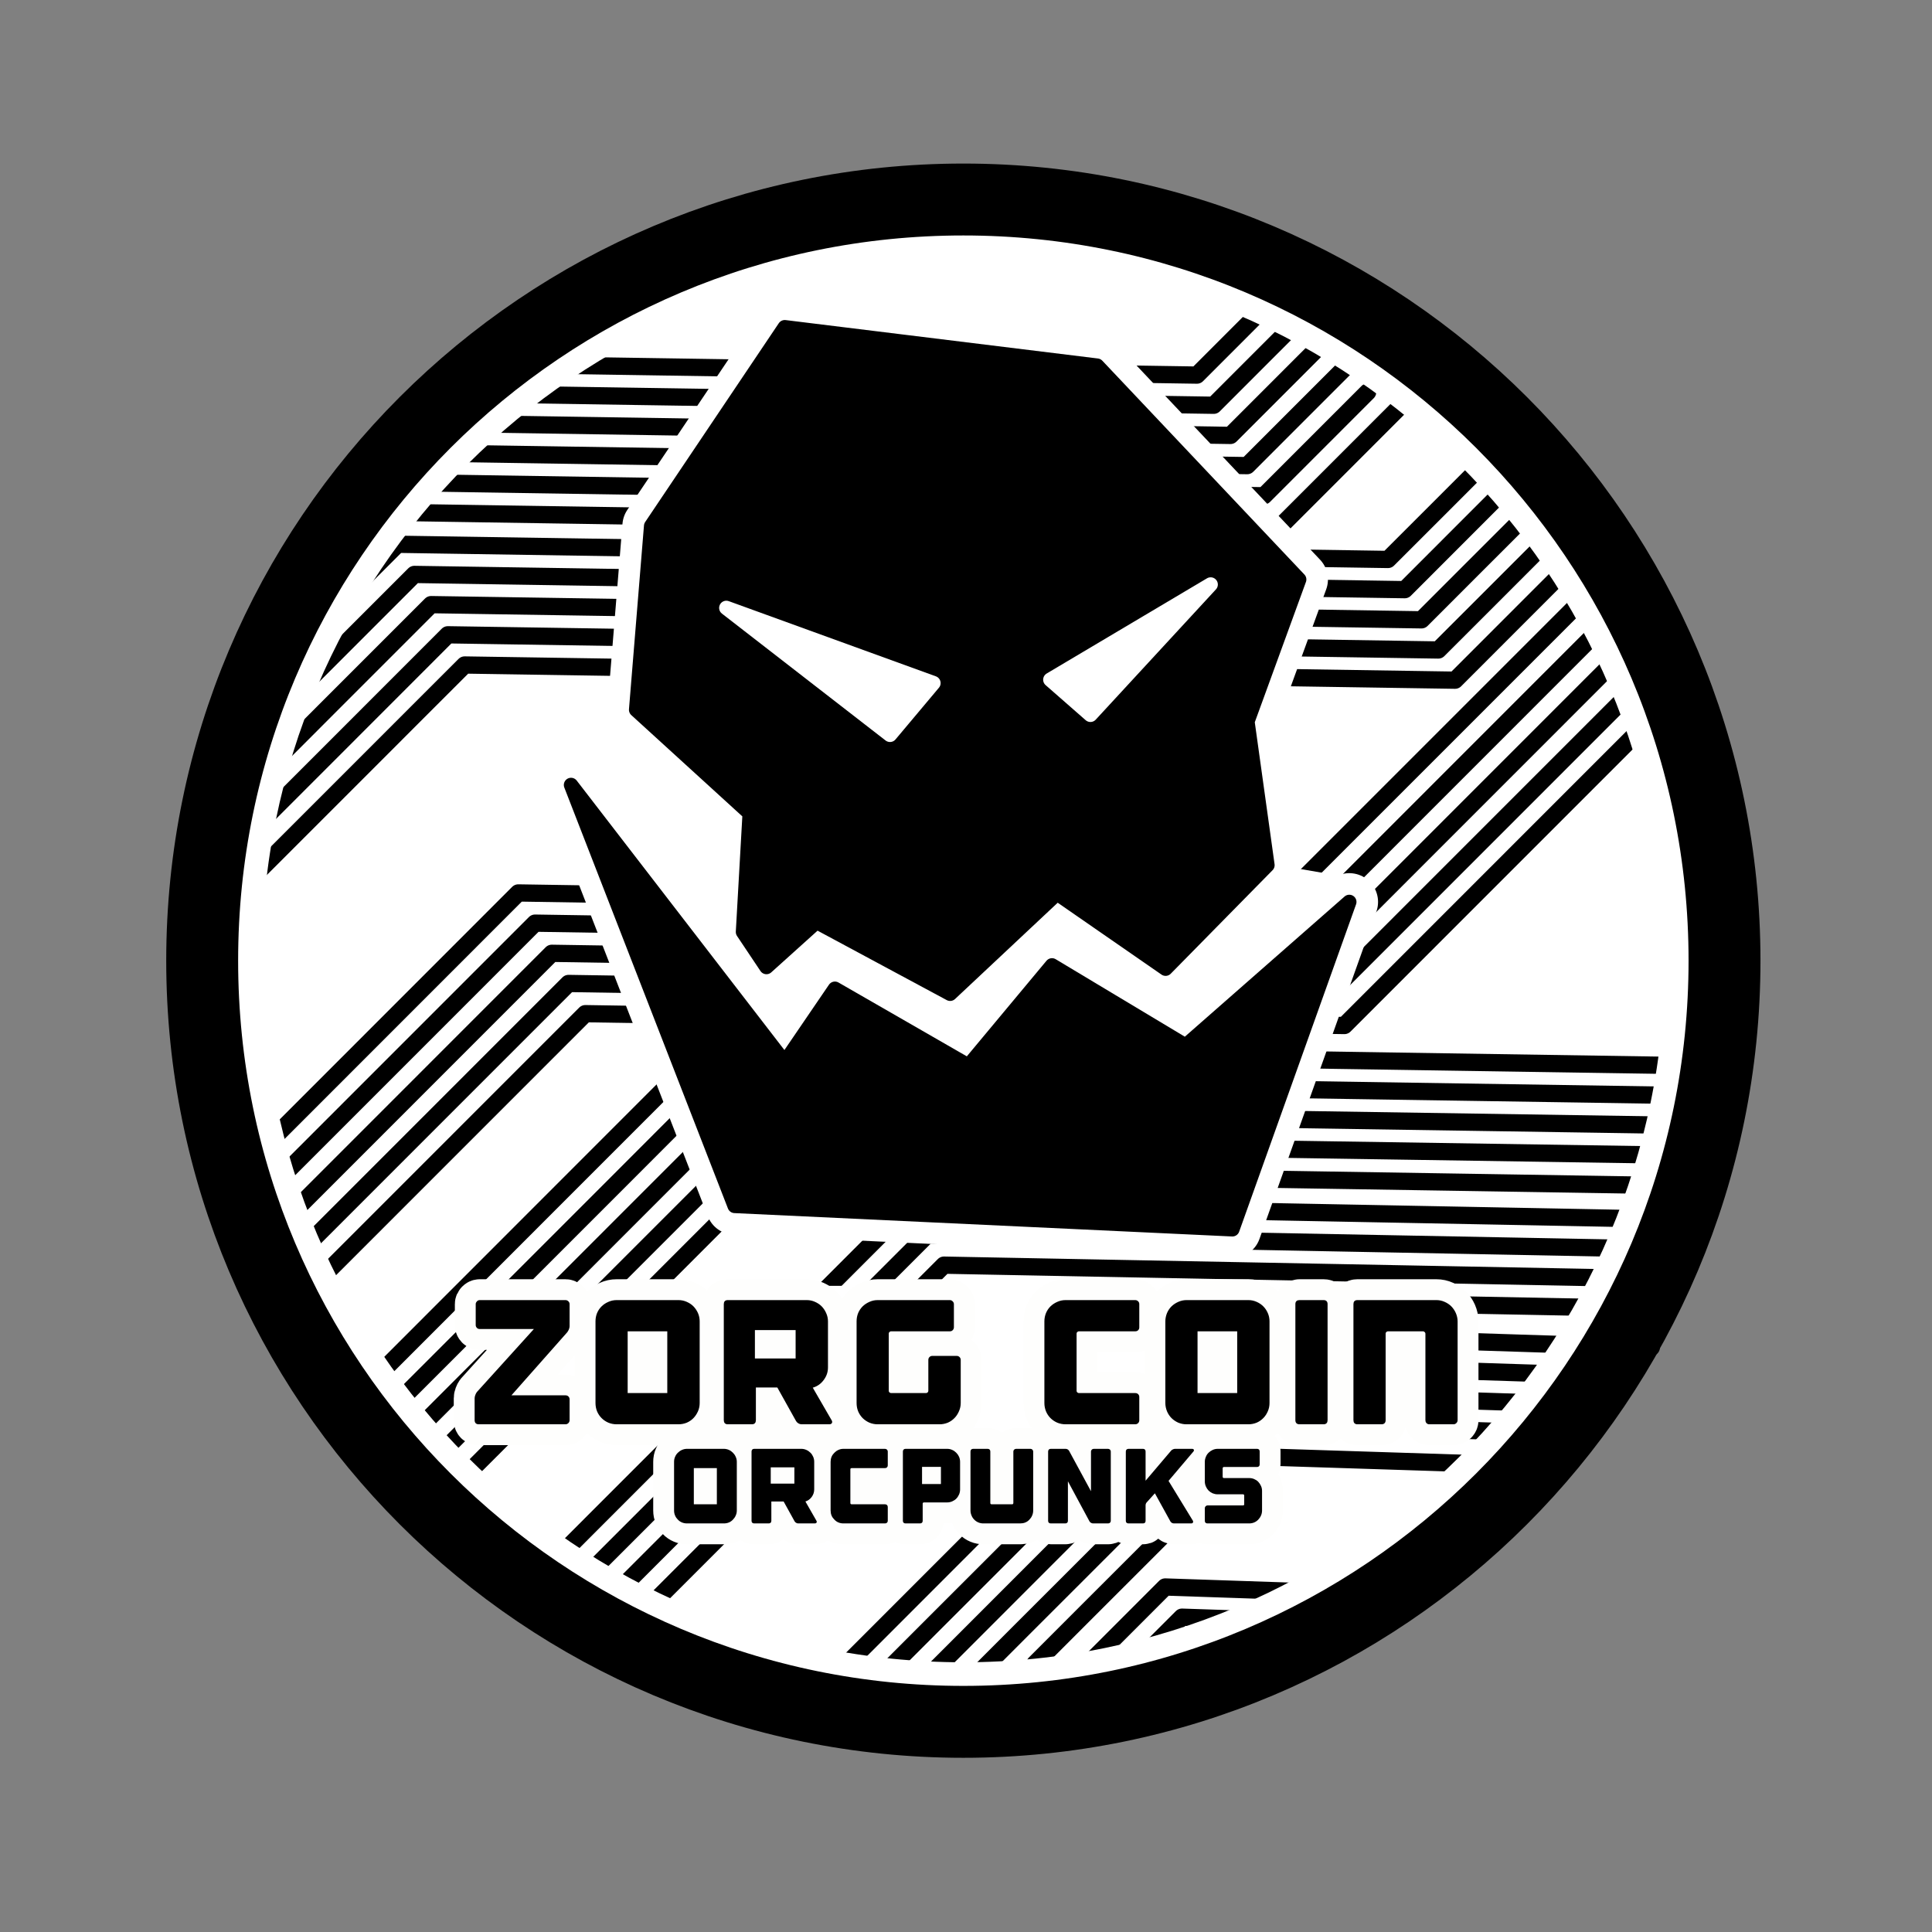 <?xml version="1.0" encoding="UTF-8"?>
<svg xmlns="http://www.w3.org/2000/svg" xmlns:xlink="http://www.w3.org/1999/xlink" width="200px" height="200px" viewBox="0 0 200 200" version="1.1">
<rect x="0" y="0" width="200" height="200" fill="#808080" stroke="none"/>
<g id="surface1">
<path style="fill-rule:evenodd;fill:rgb(100%,100%,100%);fill-opacity:1;stroke-width:53.838;stroke-linecap:round;stroke-linejoin:bevel;stroke:rgb(100%,100%,100%);stroke-opacity:1;stroke-miterlimit:4;" d="M 775.895 596.877 C 775.895 821.707 593.645 1003.978 368.837 1003.978 C 144.007 1003.978 -38.265 821.707 -38.265 596.877 C -38.265 372.069 144.007 189.819 368.837 189.819 C 593.645 189.819 775.895 372.069 775.895 596.877 Z M 775.895 596.877 " transform="matrix(0.177,0,0,0.177,34.443,-6.2)"/>
<path style="fill:none;stroke-width:10.093;stroke-linecap:round;stroke-linejoin:round;stroke:rgb(0%,0%,0%);stroke-opacity:1;stroke-miterlimit:4;" d="M 748.53 368.144 L 552.476 564.219 L 108.527 557.273 L -54.803 720.67 M 791.374 435.068 L 591.682 634.804 L 147.734 627.88 L -23.976 799.634 M 780.9 418.111 L 581.892 617.163 L 137.921 610.217 L -33.568 781.75 M 771.352 400.205 L 572.101 599.523 L 128.13 592.577 L -41.705 762.478 M 762.708 381.396 L 562.311 581.86 L 118.318 574.936 L -48.034 741.331 M 795.564 658.332 L 216.334 649.446 L 186.014 679.788 L 125.374 740.449 L 95.054 770.791 L 64.734 801.111 L 34.414 831.453 L 4.073 861.773 M 719.974 873.416 L 524.119 867.131 L 493.799 897.451 L 433.159 958.113 L 402.817 988.433 L 372.519 1018.775 M 743.26 856.811 L 514.328 849.469 L 453.688 910.13 L 423.347 940.45 L 362.707 1001.134 L 332.365 1031.454 M 748.706 839.656 L 504.516 831.828 L 474.218 862.17 L 443.876 892.468 L 383.236 953.151 L 352.894 983.471 L 322.574 1013.813 M 771.176 823.074 L 494.725 814.187 L 464.383 844.507 L 403.765 905.169 L 373.424 935.489 L 312.784 996.173 L 282.442 1026.492 M 770.977 800.339 L 367.293 792.599 L 336.951 822.941 L 306.654 853.283 L 245.992 913.923 L 215.672 944.265 L 185.352 974.585 L 155.032 1004.927 M 774.748 782.941 L 357.481 774.959 L 327.161 805.301 L 266.521 865.94 L 236.201 896.282 L 205.882 926.602 L 175.562 956.944 L 145.22 987.286 M 783.987 765.653 L 347.69 757.318 L 226.389 878.62 L 196.091 908.962 L 135.429 969.623 M 802.731 748.542 L 337.9 739.656 L 307.558 769.997 L 277.238 800.339 L 246.918 830.637 L 216.598 860.979 L 155.936 921.641 L 125.639 951.983 M 791.749 728.586 L 255.54 720.03 L 194.9 780.714 L 134.26 841.376 L 103.941 871.718 L 73.621 902.038 M 794.947 710.813 L 245.749 702.39 L 215.429 732.732 L 154.768 793.393 L 124.448 823.735 L 63.808 884.397 L 44.58 903.625 M 815.189 693.635 L 235.959 684.749 L 175.297 745.411 L 144.977 775.753 L 84.315 836.414 L 53.996 866.756 L 23.676 897.054 M 805.399 675.973 L 226.146 667.086 L 195.804 697.428 L 165.506 727.77 L 104.845 788.432 L 74.525 818.774 L 13.885 879.414 M 540.899 1016.988 L 516.291 1016.128 M 578.342 1000.935 L 506.478 998.488 L 476.158 1028.83 M 594.284 984.133 L 496.688 980.847 L 466.368 1011.167 M 615.431 967.529 L 486.875 963.185 L 426.235 1023.868 M 706.964 892.335 L 531.969 886.712 L 471.329 947.396 L 440.987 977.716 L 410.667 1008.058 M 747.361 341.859 L 717.041 372.157 L 656.401 432.841 L 77.171 423.954 L 46.829 454.274 L 16.509 484.616 L -44.153 545.278 M 737.548 324.196 L 676.931 384.858 L 646.589 415.178 L 67.336 406.291 L 37.016 436.633 L -23.623 497.295 L -53.943 527.637 M 714.704 319.61 L 697.438 336.876 L 667.096 367.195 L 636.776 397.537 L 57.546 388.651 L -3.116 449.313 L -33.414 479.654 L -63.734 509.974 M 703.943 302.939 L 687.625 319.213 L 626.986 379.897 L 47.755 370.988 L 17.413 401.33 L -12.907 431.672 L -43.226 461.992 L -73.546 492.334 M 695.453 283.954 L 677.835 301.572 L 647.515 331.914 L 617.173 362.234 L 37.943 353.347 L 7.623 383.689 L -22.697 414.009 L -53.017 444.351 M 645.42 251.627 L 584.78 312.311 L 554.461 342.631 L 16.178 334.384 M 605.288 264.328 L 544.648 324.99 L 37.48 317.206 M 595.497 246.666 L 565.155 277.008 L 534.835 307.35 L 44.029 299.808 M 585.685 229.025 L 555.365 259.367 L 525.045 289.687 L 62.463 282.586 M 575.894 211.384 L 545.574 241.704 L 515.254 272.046 L 75.429 265.277 M 566.081 193.722 L 505.442 254.406 L 98.604 248.143 " transform="matrix(0.177,0,0,0.177,34.443,-6.2)"/>
<path style=" stroke:none;fill-rule:evenodd;fill:rgb(100%,100%,100%);fill-opacity:1;" d="M 141.258 93.449 L 138.074 90.555 L 132.777 89.641 L 73.793 78.531 L 65.172 88.637 L 81.883 118.758 L 126.262 115.988 Z M 141.258 93.449 "/>
<path style=" stroke:none;fill-rule:evenodd;fill:rgb(100%,100%,100%);fill-opacity:1;" d="M 52.184 133.109 L 148.496 133.109 C 149.266 133.109 149.887 133.734 149.887 134.504 L 149.887 147.633 C 149.887 148.402 149.266 149.027 148.496 149.027 L 52.184 149.027 C 51.418 149.027 50.793 148.402 50.793 147.633 L 50.793 134.504 C 50.793 133.734 51.418 133.109 52.184 133.109 Z M 52.184 133.109 "/>
<path style=" stroke:none;fill-rule:evenodd;fill:rgb(100%,100%,100%);fill-opacity:1;" d="M 70.281 149.691 L 130.34 149.691 L 130.34 157.73 L 70.281 157.73 Z M 70.281 149.691 "/>
<path style=" stroke:none;fill-rule:evenodd;fill:rgb(100%,100%,100%);fill-opacity:1;" d="M 70.707 146.664 L 129.879 146.664 L 129.879 153.473 L 70.707 153.473 Z M 70.707 146.664 "/>
<path style="fill-rule:nonzero;fill:rgb(0%,0%,0%);fill-opacity:1;stroke-width:33.643;stroke-linecap:round;stroke-linejoin:round;stroke:rgb(100%,100%,100%);stroke-opacity:1;stroke-miterlimit:4;" d="M 239.95 580.096 L 253.666 600.603 L 282.949 574.23 L 361.097 616.237 L 423.611 557.604 L 487.117 601.573 L 546.677 541.022 L 534.968 456.986 L 565.243 373.943 L 447.051 248.871 L 264.382 226.401 L 186.234 342.675 L 177.458 450.151 L 243.875 510.724 Z M 239.95 580.096 " transform="matrix(0.177,0,0,0.177,34.443,-6.2)"/>
<path style="fill-rule:nonzero;fill:rgb(100%,100%,100%);fill-opacity:1;stroke-width:8.411;stroke-linecap:round;stroke-linejoin:round;stroke:rgb(100%,100%,100%);stroke-opacity:1;stroke-miterlimit:4;" d="M 419.708 432.554 L 443.148 453.083 L 513.468 376.876 Z M 419.708 432.554 " transform="matrix(0.177,0,0,0.177,34.443,-6.2)"/>
<path style="fill-rule:nonzero;fill:rgb(100%,100%,100%);fill-opacity:1;stroke-width:8.411;stroke-linecap:round;stroke-linejoin:round;stroke:rgb(100%,100%,100%);stroke-opacity:1;stroke-miterlimit:4;" d="M 351.329 434.539 L 325.926 464.792 L 230.204 390.569 Z M 351.329 434.539 " transform="matrix(0.177,0,0,0.177,34.443,-6.2)"/>
<path style="fill-rule:nonzero;fill:rgb(0%,0%,0%);fill-opacity:1;stroke-width:33.643;stroke-linecap:round;stroke-linejoin:round;stroke:rgb(100%,100%,100%);stroke-opacity:1;stroke-miterlimit:4;" d="M 526.169 753.989 L 594.549 562.521 L 498.826 646.535 L 420.678 599.633 L 371.836 658.244 L 293.71 613.304 L 264.382 656.303 L 139.376 494.12 L 235.077 740.317 Z M 526.169 753.989 " transform="matrix(0.177,0,0,0.177,34.443,-6.2)"/>
<path style="fill-rule:nonzero;fill:rgb(0%,0%,0%);fill-opacity:1;stroke-width:25.232;stroke-linecap:butt;stroke-linejoin:miter;stroke:rgb(99.608%,99.608%,99.216%);stroke-opacity:1;stroke-miterlimit:4;" d="M 85.991 795.819 C 85.418 795.819 84.999 796.061 84.624 796.436 C 84.271 796.811 84.051 797.208 84.051 797.759 L 84.051 809.998 C 84.051 810.527 84.271 810.99 84.624 811.365 C 84.999 811.74 85.418 811.894 85.991 811.894 L 118.604 811.894 L 84.624 849.446 C 84.293 849.865 84.029 850.395 83.786 851.056 C 83.544 851.696 83.411 852.269 83.411 852.798 L 83.411 865.61 C 83.411 866.933 84.095 867.616 85.374 867.616 L 136.157 867.616 C 136.708 867.616 137.171 867.396 137.546 867.021 C 137.921 866.646 138.119 866.161 138.119 865.61 L 138.119 853.46 C 138.119 852.886 137.921 852.423 137.546 852.048 C 137.171 851.674 136.708 851.519 136.157 851.519 L 103.588 851.519 L 136.796 813.989 C 137.127 813.592 137.436 813.041 137.7 812.445 C 137.965 811.828 138.119 811.232 138.119 810.681 L 138.119 797.759 C 138.119 797.208 137.921 796.811 137.546 796.436 C 137.171 796.061 136.708 795.819 136.157 795.819 Z M 166.08 795.819 C 164.426 795.819 162.86 796.15 161.405 796.811 C 159.906 797.451 158.649 798.289 157.568 799.347 C 156.466 800.428 155.606 801.684 154.988 803.14 C 154.393 804.617 154.106 806.205 154.106 807.837 L 154.106 855.577 C 154.106 857.23 154.393 858.818 154.988 860.295 C 155.606 861.751 156.466 863.052 157.568 864.132 C 158.649 865.213 159.906 866.073 161.405 866.712 C 162.86 867.308 164.426 867.616 166.08 867.616 L 202.221 867.616 C 203.831 867.616 205.44 867.308 206.896 866.712 C 208.351 866.073 209.63 865.213 210.667 864.132 C 211.725 863.052 212.563 861.751 213.224 860.295 C 213.886 858.818 214.195 857.23 214.195 855.577 L 214.195 807.837 C 214.195 806.205 213.886 804.617 213.224 803.14 C 212.563 801.684 211.725 800.428 210.667 799.347 C 209.63 798.289 208.351 797.451 206.896 796.811 C 205.44 796.15 203.831 795.819 202.221 795.819 Z M 231.041 795.819 C 229.763 795.819 229.145 796.458 229.145 797.759 L 229.145 865.61 C 229.145 866.933 229.763 867.616 231.041 867.616 L 245.176 867.616 C 246.455 867.616 247.072 866.933 247.072 865.61 L 247.072 846.558 C 247.072 846.227 247.271 846.095 247.602 846.095 L 259.796 846.095 C 260.126 846.095 260.347 846.183 260.479 846.448 L 271.35 865.94 C 271.615 866.404 272.034 866.822 272.563 867.131 C 273.114 867.44 273.622 867.616 274.151 867.616 L 290.446 867.616 C 290.998 867.616 291.372 867.44 291.571 867.131 C 291.769 866.822 291.725 866.404 291.461 865.94 L 280.501 846.999 C 280.435 846.844 280.391 846.778 280.391 846.778 C 280.127 846.514 280.237 846.337 280.722 846.183 L 281.031 846.095 C 283.412 845.345 285.353 843.89 286.874 841.817 C 288.418 839.722 289.234 837.407 289.234 834.805 L 289.234 807.837 C 289.234 806.205 288.881 804.617 288.197 803.14 C 287.558 801.684 286.72 800.428 285.661 799.347 C 284.625 798.289 283.346 797.451 281.891 796.811 C 280.435 796.15 278.892 795.819 277.26 795.819 Z M 318.715 795.819 C 317.084 795.819 315.562 796.15 314.085 796.811 C 312.629 797.451 311.35 798.289 310.248 799.347 C 309.167 800.428 308.307 801.684 307.69 803.14 C 307.095 804.617 306.808 806.205 306.808 807.837 L 306.808 855.577 C 306.808 857.23 307.095 858.818 307.69 860.295 C 308.307 861.751 309.167 863.052 310.248 864.132 C 311.35 865.213 312.629 866.073 314.085 866.712 C 315.562 867.308 317.084 867.616 318.715 867.616 L 354.923 867.616 C 356.533 867.616 358.076 867.308 359.554 866.712 C 361.009 866.073 362.244 865.213 363.302 864.132 C 364.383 863.052 365.221 861.751 365.86 860.295 C 366.522 858.818 366.874 857.23 366.874 855.577 L 366.874 830.373 C 366.874 829.821 366.654 829.358 366.301 829.005 C 365.926 828.631 365.463 828.454 364.912 828.454 L 350.711 828.454 C 350.138 828.454 349.675 828.631 349.322 829.005 C 348.947 829.358 348.771 829.821 348.771 830.373 L 348.771 848.322 C 348.771 848.873 348.594 849.336 348.241 849.667 C 347.911 849.998 347.47 850.196 346.918 850.196 L 326.698 850.196 C 326.147 850.196 325.684 849.998 325.309 849.667 C 324.934 849.336 324.779 848.873 324.779 848.322 L 324.779 815.113 C 324.779 814.562 324.934 814.121 325.309 813.79 C 325.684 813.415 326.147 813.239 326.698 813.239 L 360.921 813.239 C 361.472 813.239 361.935 813.085 362.288 812.71 C 362.663 812.335 362.883 811.872 362.883 811.321 L 362.883 797.759 C 362.883 797.208 362.663 796.811 362.288 796.436 C 361.935 796.061 361.472 795.819 360.921 795.819 Z M 428.617 795.819 C 426.985 795.819 425.419 796.15 423.942 796.811 C 422.464 797.451 421.208 798.289 420.105 799.347 C 419.003 800.428 418.165 801.684 417.547 803.14 C 416.952 804.617 416.643 806.205 416.643 807.837 L 416.643 855.577 C 416.643 857.23 416.952 858.818 417.547 860.295 C 418.165 861.751 419.003 863.052 420.105 864.132 C 421.208 865.213 422.464 866.073 423.942 866.712 C 425.419 867.308 426.985 867.616 428.617 867.616 L 469.367 867.616 C 469.94 867.616 470.403 867.396 470.778 867.021 C 471.153 866.646 471.307 866.161 471.307 865.61 L 471.307 852.115 C 471.307 851.563 471.153 851.1 470.778 850.725 C 470.403 850.351 469.94 850.196 469.367 850.196 L 436.555 850.196 C 436.004 850.196 435.541 849.998 435.166 849.667 C 434.791 849.336 434.637 848.873 434.637 848.322 L 434.637 815.113 C 434.637 814.562 434.791 814.121 435.166 813.79 C 435.541 813.415 436.004 813.239 436.555 813.239 L 469.367 813.239 C 469.94 813.239 470.403 813.085 470.778 812.71 C 471.153 812.335 471.307 811.872 471.307 811.321 L 471.307 797.759 C 471.307 797.208 471.153 796.811 470.778 796.436 C 470.403 796.061 469.94 795.819 469.367 795.819 Z M 499.356 795.819 C 497.724 795.819 496.202 796.15 494.725 796.811 C 493.27 797.451 491.991 798.289 490.888 799.347 C 489.808 800.428 488.948 801.684 488.33 803.14 C 487.735 804.617 487.382 806.205 487.382 807.837 L 487.382 855.577 C 487.382 857.23 487.735 858.818 488.33 860.295 C 488.948 861.751 489.808 863.052 490.888 864.132 C 491.991 865.213 493.27 866.073 494.725 866.712 C 496.202 867.308 497.724 867.616 499.356 867.616 L 535.541 867.616 C 537.173 867.616 538.694 867.308 540.194 866.712 C 541.649 866.073 542.884 865.213 543.942 864.132 C 545.023 863.052 545.861 861.751 546.5 860.295 C 547.162 858.818 547.471 857.23 547.471 855.577 L 547.471 807.837 C 547.471 806.205 547.162 804.617 546.5 803.14 C 545.861 801.684 545.023 800.428 543.942 799.347 C 542.884 798.289 541.649 797.451 540.194 796.811 C 538.694 796.15 537.173 795.819 535.541 795.819 Z M 565.398 795.819 C 564.097 795.819 563.435 796.458 563.435 797.759 L 563.435 865.61 C 563.435 866.933 564.097 867.616 565.398 867.616 L 579.488 867.616 C 580.811 867.616 581.429 866.933 581.429 865.61 L 581.429 797.759 C 581.429 796.458 580.811 795.819 579.488 795.819 Z M 599.312 795.819 C 598.011 795.819 597.394 796.458 597.394 797.759 L 597.394 865.61 C 597.394 866.933 598.011 867.616 599.312 867.616 L 613.402 867.616 C 614.703 867.616 615.387 866.933 615.387 865.61 L 615.387 815.113 C 615.387 814.562 615.541 814.121 615.916 813.79 C 616.291 813.415 616.754 813.239 617.283 813.239 L 637.526 813.239 C 638.077 813.239 638.54 813.415 638.893 813.79 C 639.268 814.121 639.489 814.562 639.489 815.113 L 639.489 865.61 C 639.489 866.161 639.621 866.646 639.974 867.021 C 640.304 867.396 640.745 867.616 641.297 867.616 L 655.519 867.616 C 656.049 867.616 656.512 867.396 656.887 867.021 C 657.261 866.646 657.482 866.161 657.482 865.61 L 657.482 807.837 C 657.482 806.205 657.107 804.617 656.468 803.14 C 655.828 801.684 654.968 800.428 653.91 799.347 C 652.851 798.289 651.594 797.451 650.117 796.811 C 648.662 796.15 647.14 795.819 645.486 795.819 Z M 246.499 812.533 L 271.152 812.533 L 271.152 829.954 L 246.499 829.954 Z M 172.078 813.239 L 196.091 813.239 L 196.091 850.196 L 172.078 850.196 Z M 505.376 813.239 L 529.411 813.239 L 529.411 850.196 L 505.376 850.196 Z M 207.205 882.809 C 206.234 882.809 205.33 883.008 204.426 883.405 C 203.566 883.78 202.794 884.331 202.155 884.97 C 201.515 885.588 200.986 886.315 200.633 887.197 C 200.236 888.057 200.06 889.006 200.06 889.976 L 200.06 918.443 C 200.06 919.436 200.236 920.406 200.633 921.266 C 200.986 922.148 201.515 922.854 202.155 923.493 C 202.794 924.177 203.566 924.706 204.426 925.059 C 205.33 925.434 206.234 925.588 207.205 925.588 L 228.77 925.588 C 229.74 925.588 230.645 925.434 231.549 925.059 C 232.409 924.706 233.136 924.177 233.776 923.493 C 234.393 922.854 234.922 922.148 235.297 921.266 C 235.716 920.406 235.915 919.436 235.915 918.443 L 235.915 889.976 C 235.915 889.006 235.716 888.057 235.297 887.197 C 234.922 886.315 234.393 885.588 233.776 884.97 C 233.136 884.331 232.409 883.78 231.549 883.405 C 230.645 883.008 229.74 882.809 228.77 882.809 Z M 246.543 882.809 C 245.771 882.809 245.374 883.206 245.374 883.978 L 245.374 924.485 C 245.374 925.257 245.771 925.588 246.543 925.588 L 254.967 925.588 C 255.716 925.588 256.113 925.257 256.113 924.485 L 256.113 913.107 C 256.113 912.887 256.179 912.776 256.378 912.776 L 263.677 912.776 C 263.897 912.776 264.029 912.887 264.118 913.041 L 270.534 924.64 C 270.711 924.926 270.975 925.147 271.306 925.323 C 271.615 925.522 271.924 925.588 272.254 925.588 L 281.935 925.588 C 282.265 925.588 282.508 925.522 282.618 925.323 C 282.751 925.147 282.684 924.926 282.53 924.64 L 276.047 913.306 C 276.003 913.239 275.981 913.195 275.981 913.195 C 275.827 913.041 275.871 912.909 276.135 912.843 L 276.356 912.776 C 277.767 912.335 278.892 911.519 279.818 910.263 C 280.722 909.028 281.185 907.594 281.185 906.051 L 281.185 889.976 C 281.185 889.006 280.987 888.057 280.612 887.197 C 280.237 886.315 279.752 885.588 279.112 884.97 C 278.473 884.331 277.701 883.78 276.841 883.405 C 275.959 883.008 275.033 882.809 274.063 882.809 Z M 298.715 882.809 C 297.745 882.809 296.797 883.008 295.937 883.405 C 295.055 883.78 294.349 884.331 293.71 884.97 C 293.07 885.588 292.519 886.315 292.144 887.197 C 291.791 888.057 291.615 889.006 291.615 889.976 L 291.615 918.443 C 291.615 919.436 291.791 920.406 292.144 921.266 C 292.519 922.148 293.07 922.854 293.71 923.493 C 294.349 924.177 295.055 924.706 295.937 925.059 C 296.797 925.434 297.745 925.588 298.715 925.588 L 323.015 925.588 C 323.346 925.588 323.633 925.5 323.897 925.279 C 324.118 925.059 324.206 924.816 324.206 924.485 L 324.206 916.415 C 324.206 916.084 324.118 915.797 323.897 915.555 C 323.633 915.334 323.346 915.246 323.015 915.246 L 303.5 915.246 C 303.17 915.246 302.861 915.136 302.64 914.915 C 302.42 914.695 302.332 914.43 302.332 914.099 L 302.332 894.298 C 302.332 893.989 302.42 893.769 302.64 893.57 C 302.861 893.372 303.17 893.239 303.5 893.239 L 323.015 893.239 C 323.346 893.239 323.633 893.151 323.897 892.909 C 324.118 892.688 324.206 892.379 324.206 892.049 L 324.206 883.978 C 324.206 883.669 324.118 883.405 323.897 883.184 C 323.633 882.964 323.346 882.809 323.015 882.809 Z M 335.055 882.809 C 334.283 882.809 333.886 883.206 333.886 883.978 L 333.886 924.485 C 333.886 925.257 334.283 925.588 335.055 925.588 L 343.456 925.588 C 344.228 925.588 344.625 925.257 344.625 924.485 L 344.625 914.43 C 344.625 914.099 344.735 913.835 344.956 913.636 C 345.176 913.438 345.419 913.306 345.75 913.306 L 359.377 913.306 C 360.347 913.306 361.274 913.107 362.133 912.732 C 363.016 912.335 363.765 911.872 364.383 911.233 C 365.022 910.615 365.529 909.8 365.926 908.94 C 366.301 908.058 366.5 907.131 366.5 906.139 L 366.5 889.976 C 366.5 889.006 366.301 888.057 365.926 887.197 C 365.529 886.315 365.022 885.588 364.383 884.97 C 363.765 884.331 363.016 883.78 362.133 883.405 C 361.274 883.008 360.347 882.809 359.377 882.809 Z M 374.592 882.809 C 373.82 882.809 373.424 883.206 373.424 883.978 L 373.424 918.443 C 373.424 919.436 373.644 920.406 374.019 921.266 C 374.372 922.148 374.857 922.854 375.496 923.493 C 376.136 924.177 376.93 924.706 377.79 925.059 C 378.672 925.434 379.576 925.588 380.546 925.588 L 402.112 925.588 C 403.082 925.588 404.074 925.434 404.934 925.059 C 405.816 924.706 406.544 924.177 407.161 923.493 C 407.801 922.854 408.286 922.148 408.661 921.266 C 409.058 920.406 409.256 919.436 409.256 918.443 L 409.256 883.978 C 409.256 883.669 409.146 883.405 408.925 883.184 C 408.705 882.964 408.462 882.809 408.131 882.809 L 399.664 882.809 C 399.355 882.809 399.047 882.964 398.804 883.184 C 398.583 883.405 398.495 883.669 398.495 883.978 L 398.495 914.099 C 398.495 914.43 398.363 914.695 398.165 914.915 C 397.966 915.136 397.701 915.246 397.371 915.246 L 385.331 915.246 C 385.022 915.246 384.714 915.136 384.493 914.915 C 384.273 914.695 384.184 914.43 384.184 914.099 L 384.184 883.978 C 384.184 883.206 383.787 882.809 383.016 882.809 Z M 419.995 882.809 C 419.223 882.809 418.826 883.206 418.826 883.978 L 418.826 924.485 C 418.826 925.257 419.223 925.588 419.995 925.588 L 428.396 925.588 C 429.168 925.588 429.565 925.257 429.565 924.485 L 429.565 899.7 L 442.994 924.64 C 443.17 924.926 443.413 925.147 443.744 925.323 C 444.074 925.522 444.427 925.588 444.758 925.588 L 453.468 925.588 C 453.799 925.588 454.107 925.5 454.328 925.279 C 454.548 925.059 454.637 924.816 454.637 924.485 L 454.637 883.978 C 454.637 883.669 454.548 883.405 454.328 883.184 C 454.107 882.964 453.799 882.809 453.468 882.809 L 445.022 882.809 C 444.692 882.809 444.449 882.964 444.229 883.184 C 443.986 883.405 443.898 883.669 443.898 883.978 L 443.898 908.829 L 430.337 883.824 C 430.16 883.537 429.962 883.272 429.609 883.074 C 429.3 882.898 428.947 882.809 428.617 882.809 Z M 465.464 882.809 C 464.67 882.809 464.273 883.206 464.273 883.978 L 464.273 924.485 C 464.273 925.257 464.67 925.588 465.464 925.588 L 473.865 925.588 C 474.637 925.588 474.99 925.257 474.99 924.485 L 474.99 915.4 C 474.99 915.092 475.056 914.717 475.188 914.32 C 475.342 913.945 475.519 913.68 475.717 913.46 L 480.767 907.859 C 480.855 907.705 480.965 907.771 481.098 907.969 L 490.293 924.64 C 490.469 924.926 490.668 925.147 490.998 925.323 C 491.307 925.522 491.682 925.588 492.013 925.588 L 502.112 925.588 C 502.443 925.588 502.641 925.522 502.751 925.323 C 502.884 925.147 502.862 924.926 502.707 924.64 L 488.44 901.288 C 488.374 901.134 488.374 900.979 488.507 900.869 L 503.082 883.669 C 503.281 883.427 503.347 883.25 503.281 883.074 C 503.237 882.92 503.016 882.809 502.707 882.809 L 492.608 882.809 C 492.277 882.809 491.947 882.92 491.594 883.074 C 491.197 883.25 490.932 883.427 490.712 883.669 L 474.99 902.17 L 474.99 883.978 C 474.99 883.206 474.637 882.809 473.865 882.809 Z M 517.592 882.809 C 516.621 882.809 515.717 883.008 514.835 883.405 C 513.975 883.78 513.182 884.331 512.542 884.97 C 511.903 885.588 511.417 886.315 511.065 887.197 C 510.69 888.057 510.469 889.006 510.469 889.976 L 510.469 901.442 C 510.469 902.435 510.69 903.383 511.065 904.243 C 511.417 905.081 511.903 905.808 512.542 906.492 C 513.182 907.131 513.975 907.661 514.835 908.035 C 515.717 908.388 516.621 908.565 517.592 908.565 L 532.366 908.565 C 532.674 908.565 532.983 908.653 533.204 908.873 C 533.424 909.094 533.512 909.403 533.512 909.733 L 533.512 914.805 C 533.512 915.136 533.424 915.422 533.204 915.621 C 532.983 915.819 532.674 915.886 532.366 915.886 L 511.638 915.886 C 511.329 915.886 511.065 916.04 510.844 916.26 C 510.624 916.481 510.469 916.723 510.469 917.054 L 510.469 924.485 C 510.469 925.257 510.866 925.588 511.638 925.588 L 535.982 925.588 C 536.952 925.588 537.856 925.434 538.738 925.059 C 539.598 924.706 540.348 924.177 540.988 923.515 C 541.605 922.854 542.134 922.148 542.509 921.266 C 542.906 920.406 543.104 919.436 543.104 918.443 L 543.104 906.977 C 543.104 905.963 542.906 905.081 542.509 904.243 C 542.134 903.383 541.605 902.589 540.988 901.949 C 540.348 901.288 539.598 900.803 538.738 900.45 C 537.856 900.075 536.952 899.899 535.982 899.899 L 521.164 899.899 C 520.833 899.899 520.569 899.766 520.37 899.546 C 520.172 899.303 520.061 899.061 520.061 898.73 L 520.061 893.769 C 520.061 893.46 520.172 893.195 520.37 892.975 C 520.569 892.732 520.833 892.578 521.164 892.578 L 540.613 892.578 C 540.921 892.578 541.186 892.512 541.407 892.313 C 541.627 892.115 541.715 891.85 541.715 891.519 L 541.715 883.978 C 541.715 883.206 541.384 882.809 540.613 882.809 Z M 344.25 892.534 L 356.136 892.534 L 356.136 903.383 L 344.25 903.383 Z M 255.76 892.798 L 270.424 892.798 L 270.424 903.162 L 255.76 903.162 Z M 210.777 893.239 L 225.088 893.239 L 225.088 915.246 L 210.777 915.246 Z M 210.777 893.239 " transform="matrix(0.177,0,0,0.177,34.443,-6.2)"/>
<path style="fill-rule:nonzero;fill:rgb(0%,0%,0%);fill-opacity:1;stroke-width:8.411;stroke-linecap:round;stroke-linejoin:round;stroke:rgb(0%,0%,0%);stroke-opacity:1;stroke-miterlimit:4;" d="M 239.95 580.096 L 253.666 600.603 L 282.949 574.23 L 361.097 616.237 L 423.611 557.604 L 487.117 601.573 L 546.677 541.022 L 534.968 456.986 L 565.243 373.943 L 447.051 248.871 L 264.382 226.401 L 186.234 342.675 L 177.458 450.151 L 243.875 510.724 Z M 239.95 580.096 " transform="matrix(0.177,0,0,0.177,34.443,-6.2)"/>
<path style="fill-rule:nonzero;fill:rgb(100%,100%,100%);fill-opacity:1;stroke-width:8.411;stroke-linecap:round;stroke-linejoin:round;stroke:rgb(100%,100%,100%);stroke-opacity:1;stroke-miterlimit:4;" d="M 419.708 432.554 L 443.148 453.083 L 513.468 376.876 Z M 419.708 432.554 " transform="matrix(0.177,0,0,0.177,34.443,-6.2)"/>
<path style="fill-rule:nonzero;fill:rgb(100%,100%,100%);fill-opacity:1;stroke-width:8.411;stroke-linecap:round;stroke-linejoin:round;stroke:rgb(100%,100%,100%);stroke-opacity:1;stroke-miterlimit:4;" d="M 351.329 434.539 L 325.926 464.792 L 230.204 390.569 Z M 351.329 434.539 " transform="matrix(0.177,0,0,0.177,34.443,-6.2)"/>
<path style="fill-rule:nonzero;fill:rgb(0%,0%,0%);fill-opacity:1;stroke-width:8.411;stroke-linecap:round;stroke-linejoin:round;stroke:rgb(0%,0%,0%);stroke-opacity:1;stroke-miterlimit:4;" d="M 526.169 753.989 L 594.549 562.521 L 498.826 646.535 L 420.678 599.633 L 371.836 658.244 L 293.71 613.304 L 264.382 656.303 L 139.376 494.12 L 235.077 740.317 Z M 526.169 753.989 " transform="matrix(0.177,0,0,0.177,34.443,-6.2)"/>
<path style="fill-rule:nonzero;fill:rgb(0%,0%,0%);fill-opacity:1;stroke-width:0.841;stroke-linecap:butt;stroke-linejoin:miter;stroke:rgb(0%,0%,0%);stroke-opacity:1;stroke-miterlimit:4;" d="M 85.991 795.819 C 85.418 795.819 84.999 796.061 84.624 796.436 C 84.271 796.811 84.051 797.208 84.051 797.759 L 84.051 809.998 C 84.051 810.527 84.271 810.99 84.624 811.365 C 84.999 811.74 85.418 811.894 85.991 811.894 L 118.604 811.894 L 84.624 849.446 C 84.293 849.865 84.029 850.395 83.786 851.056 C 83.544 851.696 83.411 852.269 83.411 852.798 L 83.411 865.61 C 83.411 866.933 84.095 867.616 85.374 867.616 L 136.157 867.616 C 136.708 867.616 137.171 867.396 137.546 867.021 C 137.921 866.646 138.119 866.161 138.119 865.61 L 138.119 853.46 C 138.119 852.886 137.921 852.423 137.546 852.048 C 137.171 851.674 136.708 851.519 136.157 851.519 L 103.588 851.519 L 136.796 813.989 C 137.127 813.592 137.436 813.041 137.7 812.445 C 137.965 811.828 138.119 811.232 138.119 810.681 L 138.119 797.759 C 138.119 797.208 137.921 796.811 137.546 796.436 C 137.171 796.061 136.708 795.819 136.157 795.819 Z M 166.08 795.819 C 164.426 795.819 162.86 796.15 161.405 796.811 C 159.906 797.451 158.649 798.289 157.568 799.347 C 156.466 800.428 155.606 801.684 154.988 803.14 C 154.393 804.617 154.106 806.205 154.106 807.837 L 154.106 855.577 C 154.106 857.23 154.393 858.818 154.988 860.295 C 155.606 861.751 156.466 863.052 157.568 864.132 C 158.649 865.213 159.906 866.073 161.405 866.712 C 162.86 867.308 164.426 867.616 166.08 867.616 L 202.221 867.616 C 203.831 867.616 205.44 867.308 206.896 866.712 C 208.351 866.073 209.63 865.213 210.667 864.132 C 211.725 863.052 212.563 861.751 213.224 860.295 C 213.886 858.818 214.195 857.23 214.195 855.577 L 214.195 807.837 C 214.195 806.205 213.886 804.617 213.224 803.14 C 212.563 801.684 211.725 800.428 210.667 799.347 C 209.63 798.289 208.351 797.451 206.896 796.811 C 205.44 796.15 203.831 795.819 202.221 795.819 Z M 231.041 795.819 C 229.763 795.819 229.145 796.458 229.145 797.759 L 229.145 865.61 C 229.145 866.933 229.763 867.616 231.041 867.616 L 245.176 867.616 C 246.455 867.616 247.072 866.933 247.072 865.61 L 247.072 846.558 C 247.072 846.227 247.271 846.095 247.602 846.095 L 259.796 846.095 C 260.126 846.095 260.347 846.183 260.479 846.448 L 271.35 865.94 C 271.615 866.404 272.034 866.822 272.563 867.131 C 273.114 867.44 273.622 867.616 274.151 867.616 L 290.446 867.616 C 290.998 867.616 291.372 867.44 291.571 867.131 C 291.769 866.822 291.725 866.404 291.461 865.94 L 280.501 846.999 C 280.435 846.844 280.391 846.778 280.391 846.778 C 280.127 846.514 280.237 846.337 280.722 846.183 L 281.031 846.095 C 283.412 845.345 285.353 843.89 286.874 841.817 C 288.418 839.722 289.234 837.407 289.234 834.805 L 289.234 807.837 C 289.234 806.205 288.881 804.617 288.197 803.14 C 287.558 801.684 286.72 800.428 285.661 799.347 C 284.625 798.289 283.346 797.451 281.891 796.811 C 280.435 796.15 278.892 795.819 277.26 795.819 Z M 318.715 795.819 C 317.084 795.819 315.562 796.15 314.085 796.811 C 312.629 797.451 311.35 798.289 310.248 799.347 C 309.167 800.428 308.307 801.684 307.69 803.14 C 307.095 804.617 306.808 806.205 306.808 807.837 L 306.808 855.577 C 306.808 857.23 307.095 858.818 307.69 860.295 C 308.307 861.751 309.167 863.052 310.248 864.132 C 311.35 865.213 312.629 866.073 314.085 866.712 C 315.562 867.308 317.084 867.616 318.715 867.616 L 354.923 867.616 C 356.533 867.616 358.076 867.308 359.554 866.712 C 361.009 866.073 362.244 865.213 363.302 864.132 C 364.383 863.052 365.221 861.751 365.86 860.295 C 366.522 858.818 366.874 857.23 366.874 855.577 L 366.874 830.373 C 366.874 829.821 366.654 829.358 366.301 829.005 C 365.926 828.631 365.463 828.454 364.912 828.454 L 350.711 828.454 C 350.138 828.454 349.675 828.631 349.322 829.005 C 348.947 829.358 348.771 829.821 348.771 830.373 L 348.771 848.322 C 348.771 848.873 348.594 849.336 348.241 849.667 C 347.911 849.998 347.47 850.196 346.918 850.196 L 326.698 850.196 C 326.147 850.196 325.684 849.998 325.309 849.667 C 324.934 849.336 324.779 848.873 324.779 848.322 L 324.779 815.113 C 324.779 814.562 324.934 814.121 325.309 813.79 C 325.684 813.415 326.147 813.239 326.698 813.239 L 360.921 813.239 C 361.472 813.239 361.935 813.085 362.288 812.71 C 362.663 812.335 362.883 811.872 362.883 811.321 L 362.883 797.759 C 362.883 797.208 362.663 796.811 362.288 796.436 C 361.935 796.061 361.472 795.819 360.921 795.819 Z M 428.617 795.819 C 426.985 795.819 425.419 796.15 423.942 796.811 C 422.464 797.451 421.208 798.289 420.105 799.347 C 419.003 800.428 418.165 801.684 417.547 803.14 C 416.952 804.617 416.643 806.205 416.643 807.837 L 416.643 855.577 C 416.643 857.23 416.952 858.818 417.547 860.295 C 418.165 861.751 419.003 863.052 420.105 864.132 C 421.208 865.213 422.464 866.073 423.942 866.712 C 425.419 867.308 426.985 867.616 428.617 867.616 L 469.367 867.616 C 469.94 867.616 470.403 867.396 470.778 867.021 C 471.153 866.646 471.307 866.161 471.307 865.61 L 471.307 852.115 C 471.307 851.563 471.153 851.1 470.778 850.725 C 470.403 850.351 469.94 850.196 469.367 850.196 L 436.555 850.196 C 436.004 850.196 435.541 849.998 435.166 849.667 C 434.791 849.336 434.637 848.873 434.637 848.322 L 434.637 815.113 C 434.637 814.562 434.791 814.121 435.166 813.79 C 435.541 813.415 436.004 813.239 436.555 813.239 L 469.367 813.239 C 469.94 813.239 470.403 813.085 470.778 812.71 C 471.153 812.335 471.307 811.872 471.307 811.321 L 471.307 797.759 C 471.307 797.208 471.153 796.811 470.778 796.436 C 470.403 796.061 469.94 795.819 469.367 795.819 Z M 499.356 795.819 C 497.724 795.819 496.202 796.15 494.725 796.811 C 493.27 797.451 491.991 798.289 490.888 799.347 C 489.808 800.428 488.948 801.684 488.33 803.14 C 487.735 804.617 487.382 806.205 487.382 807.837 L 487.382 855.577 C 487.382 857.23 487.735 858.818 488.33 860.295 C 488.948 861.751 489.808 863.052 490.888 864.132 C 491.991 865.213 493.27 866.073 494.725 866.712 C 496.202 867.308 497.724 867.616 499.356 867.616 L 535.541 867.616 C 537.173 867.616 538.694 867.308 540.194 866.712 C 541.649 866.073 542.884 865.213 543.942 864.132 C 545.023 863.052 545.861 861.751 546.5 860.295 C 547.162 858.818 547.471 857.23 547.471 855.577 L 547.471 807.837 C 547.471 806.205 547.162 804.617 546.5 803.14 C 545.861 801.684 545.023 800.428 543.942 799.347 C 542.884 798.289 541.649 797.451 540.194 796.811 C 538.694 796.15 537.173 795.819 535.541 795.819 Z M 565.398 795.819 C 564.097 795.819 563.435 796.458 563.435 797.759 L 563.435 865.61 C 563.435 866.933 564.097 867.616 565.398 867.616 L 579.488 867.616 C 580.811 867.616 581.429 866.933 581.429 865.61 L 581.429 797.759 C 581.429 796.458 580.811 795.819 579.488 795.819 Z M 599.312 795.819 C 598.011 795.819 597.394 796.458 597.394 797.759 L 597.394 865.61 C 597.394 866.933 598.011 867.616 599.312 867.616 L 613.402 867.616 C 614.703 867.616 615.387 866.933 615.387 865.61 L 615.387 815.113 C 615.387 814.562 615.541 814.121 615.916 813.79 C 616.291 813.415 616.754 813.239 617.283 813.239 L 637.526 813.239 C 638.077 813.239 638.54 813.415 638.893 813.79 C 639.268 814.121 639.489 814.562 639.489 815.113 L 639.489 865.61 C 639.489 866.161 639.621 866.646 639.974 867.021 C 640.304 867.396 640.745 867.616 641.297 867.616 L 655.519 867.616 C 656.049 867.616 656.512 867.396 656.887 867.021 C 657.261 866.646 657.482 866.161 657.482 865.61 L 657.482 807.837 C 657.482 806.205 657.107 804.617 656.468 803.14 C 655.828 801.684 654.968 800.428 653.91 799.347 C 652.851 798.289 651.594 797.451 650.117 796.811 C 648.662 796.15 647.14 795.819 645.486 795.819 Z M 246.499 812.533 L 271.152 812.533 L 271.152 829.954 L 246.499 829.954 Z M 172.078 813.239 L 196.091 813.239 L 196.091 850.196 L 172.078 850.196 Z M 505.376 813.239 L 529.411 813.239 L 529.411 850.196 L 505.376 850.196 Z M 207.205 882.809 C 206.234 882.809 205.33 883.008 204.426 883.405 C 203.566 883.78 202.794 884.331 202.155 884.97 C 201.515 885.588 200.986 886.315 200.633 887.197 C 200.236 888.057 200.06 889.006 200.06 889.976 L 200.06 918.443 C 200.06 919.436 200.236 920.406 200.633 921.266 C 200.986 922.148 201.515 922.854 202.155 923.493 C 202.794 924.177 203.566 924.706 204.426 925.059 C 205.33 925.434 206.234 925.588 207.205 925.588 L 228.77 925.588 C 229.74 925.588 230.645 925.434 231.549 925.059 C 232.409 924.706 233.136 924.177 233.776 923.493 C 234.393 922.854 234.922 922.148 235.297 921.266 C 235.716 920.406 235.915 919.436 235.915 918.443 L 235.915 889.976 C 235.915 889.006 235.716 888.057 235.297 887.197 C 234.922 886.315 234.393 885.588 233.776 884.97 C 233.136 884.331 232.409 883.78 231.549 883.405 C 230.645 883.008 229.74 882.809 228.77 882.809 Z M 246.543 882.809 C 245.771 882.809 245.374 883.206 245.374 883.978 L 245.374 924.485 C 245.374 925.257 245.771 925.588 246.543 925.588 L 254.967 925.588 C 255.716 925.588 256.113 925.257 256.113 924.485 L 256.113 913.107 C 256.113 912.887 256.179 912.776 256.378 912.776 L 263.677 912.776 C 263.897 912.776 264.029 912.887 264.118 913.041 L 270.534 924.64 C 270.711 924.926 270.975 925.147 271.306 925.323 C 271.615 925.522 271.924 925.588 272.254 925.588 L 281.935 925.588 C 282.265 925.588 282.508 925.522 282.618 925.323 C 282.751 925.147 282.684 924.926 282.53 924.64 L 276.047 913.306 C 276.003 913.239 275.981 913.195 275.981 913.195 C 275.827 913.041 275.871 912.909 276.135 912.843 L 276.356 912.776 C 277.767 912.335 278.892 911.519 279.818 910.263 C 280.722 909.028 281.185 907.594 281.185 906.051 L 281.185 889.976 C 281.185 889.006 280.987 888.057 280.612 887.197 C 280.237 886.315 279.752 885.588 279.112 884.97 C 278.473 884.331 277.701 883.78 276.841 883.405 C 275.959 883.008 275.033 882.809 274.063 882.809 Z M 298.715 882.809 C 297.745 882.809 296.797 883.008 295.937 883.405 C 295.055 883.78 294.349 884.331 293.71 884.97 C 293.07 885.588 292.519 886.315 292.144 887.197 C 291.791 888.057 291.615 889.006 291.615 889.976 L 291.615 918.443 C 291.615 919.436 291.791 920.406 292.144 921.266 C 292.519 922.148 293.07 922.854 293.71 923.493 C 294.349 924.177 295.055 924.706 295.937 925.059 C 296.797 925.434 297.745 925.588 298.715 925.588 L 323.015 925.588 C 323.346 925.588 323.633 925.5 323.897 925.279 C 324.118 925.059 324.206 924.816 324.206 924.485 L 324.206 916.415 C 324.206 916.084 324.118 915.797 323.897 915.555 C 323.633 915.334 323.346 915.246 323.015 915.246 L 303.5 915.246 C 303.17 915.246 302.861 915.136 302.64 914.915 C 302.42 914.695 302.332 914.43 302.332 914.099 L 302.332 894.298 C 302.332 893.989 302.42 893.769 302.64 893.57 C 302.861 893.372 303.17 893.239 303.5 893.239 L 323.015 893.239 C 323.346 893.239 323.633 893.151 323.897 892.909 C 324.118 892.688 324.206 892.379 324.206 892.049 L 324.206 883.978 C 324.206 883.669 324.118 883.405 323.897 883.184 C 323.633 882.964 323.346 882.809 323.015 882.809 Z M 335.055 882.809 C 334.283 882.809 333.886 883.206 333.886 883.978 L 333.886 924.485 C 333.886 925.257 334.283 925.588 335.055 925.588 L 343.456 925.588 C 344.228 925.588 344.625 925.257 344.625 924.485 L 344.625 914.43 C 344.625 914.099 344.735 913.835 344.956 913.636 C 345.176 913.438 345.419 913.306 345.75 913.306 L 359.377 913.306 C 360.347 913.306 361.274 913.107 362.133 912.732 C 363.016 912.335 363.765 911.872 364.383 911.233 C 365.022 910.615 365.529 909.8 365.926 908.94 C 366.301 908.058 366.5 907.131 366.5 906.139 L 366.5 889.976 C 366.5 889.006 366.301 888.057 365.926 887.197 C 365.529 886.315 365.022 885.588 364.383 884.97 C 363.765 884.331 363.016 883.78 362.133 883.405 C 361.274 883.008 360.347 882.809 359.377 882.809 Z M 374.592 882.809 C 373.82 882.809 373.424 883.206 373.424 883.978 L 373.424 918.443 C 373.424 919.436 373.644 920.406 374.019 921.266 C 374.372 922.148 374.857 922.854 375.496 923.493 C 376.136 924.177 376.93 924.706 377.79 925.059 C 378.672 925.434 379.576 925.588 380.546 925.588 L 402.112 925.588 C 403.082 925.588 404.074 925.434 404.934 925.059 C 405.816 924.706 406.544 924.177 407.161 923.493 C 407.801 922.854 408.286 922.148 408.661 921.266 C 409.058 920.406 409.256 919.436 409.256 918.443 L 409.256 883.978 C 409.256 883.669 409.146 883.405 408.925 883.184 C 408.705 882.964 408.462 882.809 408.131 882.809 L 399.664 882.809 C 399.355 882.809 399.047 882.964 398.804 883.184 C 398.583 883.405 398.495 883.669 398.495 883.978 L 398.495 914.099 C 398.495 914.43 398.363 914.695 398.165 914.915 C 397.966 915.136 397.701 915.246 397.371 915.246 L 385.331 915.246 C 385.022 915.246 384.714 915.136 384.493 914.915 C 384.273 914.695 384.184 914.43 384.184 914.099 L 384.184 883.978 C 384.184 883.206 383.787 882.809 383.016 882.809 Z M 419.995 882.809 C 419.223 882.809 418.826 883.206 418.826 883.978 L 418.826 924.485 C 418.826 925.257 419.223 925.588 419.995 925.588 L 428.396 925.588 C 429.168 925.588 429.565 925.257 429.565 924.485 L 429.565 899.7 L 442.994 924.64 C 443.17 924.926 443.413 925.147 443.744 925.323 C 444.074 925.522 444.427 925.588 444.758 925.588 L 453.468 925.588 C 453.799 925.588 454.107 925.5 454.328 925.279 C 454.548 925.059 454.637 924.816 454.637 924.485 L 454.637 883.978 C 454.637 883.669 454.548 883.405 454.328 883.184 C 454.107 882.964 453.799 882.809 453.468 882.809 L 445.022 882.809 C 444.692 882.809 444.449 882.964 444.229 883.184 C 443.986 883.405 443.898 883.669 443.898 883.978 L 443.898 908.829 L 430.337 883.824 C 430.16 883.537 429.962 883.272 429.609 883.074 C 429.3 882.898 428.947 882.809 428.617 882.809 Z M 465.464 882.809 C 464.67 882.809 464.273 883.206 464.273 883.978 L 464.273 924.485 C 464.273 925.257 464.67 925.588 465.464 925.588 L 473.865 925.588 C 474.637 925.588 474.99 925.257 474.99 924.485 L 474.99 915.4 C 474.99 915.092 475.056 914.717 475.188 914.32 C 475.342 913.945 475.519 913.68 475.717 913.46 L 480.767 907.859 C 480.855 907.705 480.965 907.771 481.098 907.969 L 490.293 924.64 C 490.469 924.926 490.668 925.147 490.998 925.323 C 491.307 925.522 491.682 925.588 492.013 925.588 L 502.112 925.588 C 502.443 925.588 502.641 925.522 502.751 925.323 C 502.884 925.147 502.862 924.926 502.707 924.64 L 488.44 901.288 C 488.374 901.134 488.374 900.979 488.507 900.869 L 503.082 883.669 C 503.281 883.427 503.347 883.25 503.281 883.074 C 503.237 882.92 503.016 882.809 502.707 882.809 L 492.608 882.809 C 492.277 882.809 491.947 882.92 491.594 883.074 C 491.197 883.25 490.932 883.427 490.712 883.669 L 474.99 902.17 L 474.99 883.978 C 474.99 883.206 474.637 882.809 473.865 882.809 Z M 517.592 882.809 C 516.621 882.809 515.717 883.008 514.835 883.405 C 513.975 883.78 513.182 884.331 512.542 884.97 C 511.903 885.588 511.417 886.315 511.065 887.197 C 510.69 888.057 510.469 889.006 510.469 889.976 L 510.469 901.442 C 510.469 902.435 510.69 903.383 511.065 904.243 C 511.417 905.081 511.903 905.808 512.542 906.492 C 513.182 907.131 513.975 907.661 514.835 908.035 C 515.717 908.388 516.621 908.565 517.592 908.565 L 532.366 908.565 C 532.674 908.565 532.983 908.653 533.204 908.873 C 533.424 909.094 533.512 909.403 533.512 909.733 L 533.512 914.805 C 533.512 915.136 533.424 915.422 533.204 915.621 C 532.983 915.819 532.674 915.886 532.366 915.886 L 511.638 915.886 C 511.329 915.886 511.065 916.04 510.844 916.26 C 510.624 916.481 510.469 916.723 510.469 917.054 L 510.469 924.485 C 510.469 925.257 510.866 925.588 511.638 925.588 L 535.982 925.588 C 536.952 925.588 537.856 925.434 538.738 925.059 C 539.598 924.706 540.348 924.177 540.988 923.515 C 541.605 922.854 542.134 922.148 542.509 921.266 C 542.906 920.406 543.104 919.436 543.104 918.443 L 543.104 906.977 C 543.104 905.963 542.906 905.081 542.509 904.243 C 542.134 903.383 541.605 902.589 540.988 901.949 C 540.348 901.288 539.598 900.803 538.738 900.45 C 537.856 900.075 536.952 899.899 535.982 899.899 L 521.164 899.899 C 520.833 899.899 520.569 899.766 520.37 899.546 C 520.172 899.303 520.061 899.061 520.061 898.73 L 520.061 893.769 C 520.061 893.46 520.172 893.195 520.37 892.975 C 520.569 892.732 520.833 892.578 521.164 892.578 L 540.613 892.578 C 540.921 892.578 541.186 892.512 541.407 892.313 C 541.627 892.115 541.715 891.85 541.715 891.519 L 541.715 883.978 C 541.715 883.206 541.384 882.809 540.613 882.809 Z M 344.25 892.534 L 356.136 892.534 L 356.136 903.383 L 344.25 903.383 Z M 255.76 892.798 L 270.424 892.798 L 270.424 903.162 L 255.76 903.162 Z M 210.777 893.239 L 225.088 893.239 L 225.088 915.246 L 210.777 915.246 Z M 210.777 893.239 " transform="matrix(0.177,0,0,0.177,34.443,-6.2)"/>
<path style="fill:none;stroke-width:43.038;stroke-linecap:round;stroke-linejoin:bevel;stroke:rgb(100%,100%,100%);stroke-opacity:1;stroke-miterlimit:4;" d="M 800.68 596.877 C 800.68 835.378 607.338 1028.742 368.837 1028.742 C 130.313 1028.742 -63.028 835.378 -63.028 596.877 C -63.028 358.375 130.313 165.034 368.837 165.034 C 607.338 165.034 800.68 358.375 800.68 596.877 Z M 800.68 596.877 " transform="matrix(0.177,0,0,0.177,34.443,-6.2)"/>
<path style="fill:none;stroke-width:42.054;stroke-linecap:round;stroke-linejoin:bevel;stroke:rgb(0%,0%,0%);stroke-opacity:1;stroke-miterlimit:4;" d="M 813.999 596.877 C 813.999 842.743 614.659 1042.06 368.837 1042.06 C 122.97 1042.06 -76.347 842.743 -76.347 596.877 C -76.347 351.032 122.97 151.715 368.837 151.715 C 614.659 151.715 813.999 351.032 813.999 596.877 Z M 813.999 596.877 " transform="matrix(0.177,0,0,0.177,34.443,-6.2)"/>
</g>
</svg>
